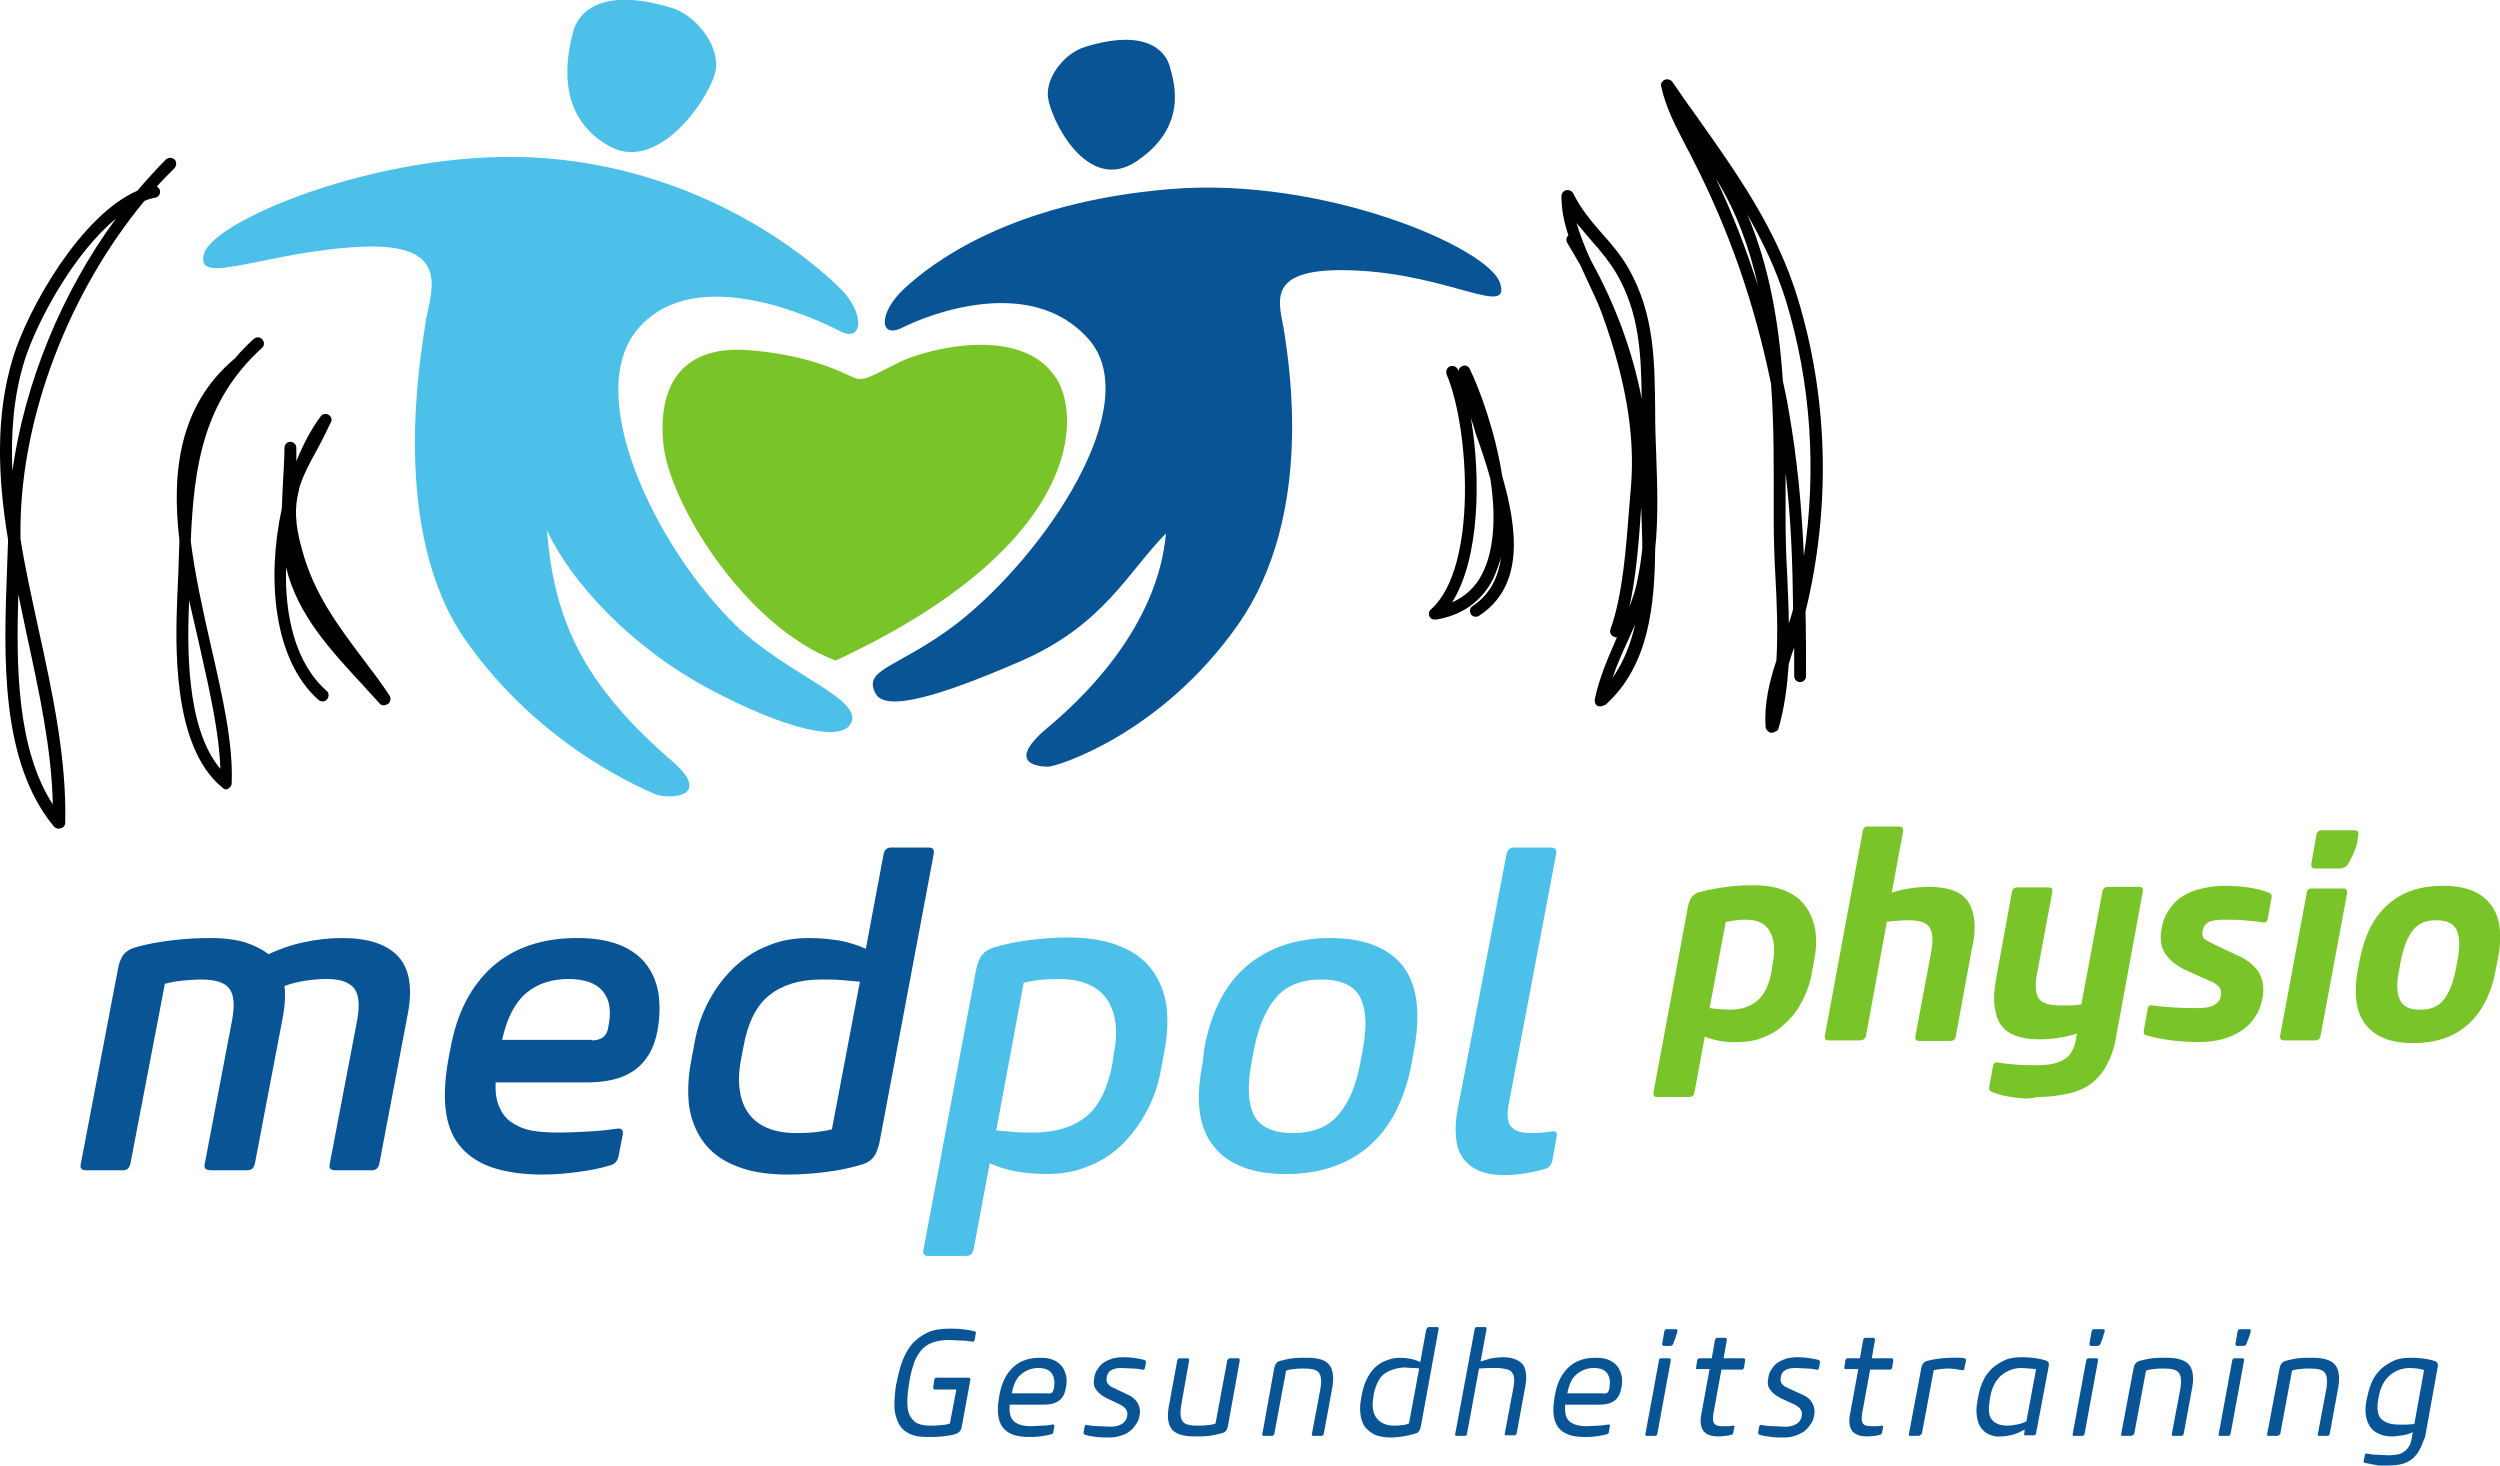 <svg enable-background="new 0 0 464 272" viewBox="0 0 464 272" xmlns="http://www.w3.org/2000/svg"><path d="m10.9 153.8c-.3 0-.6-.1-.9-.4-10-12.1-9.3-31.7-8.7-47.5.1-2 .1-3.9.2-5.7-1.9-11.5-2.4-22.9.9-33.8 2.9-9.4 12.7-26.5 23.1-31 1.7-2 3.5-4 5.3-5.8.4-.4 1.1-.4 1.6 0 .4.4.4 1.1 0 1.6-1.1 1.1-2.2 2.2-3.3 3.4.3.2.5.4.6.8.1.6-.3 1.2-.9 1.3-.7.1-1.3.3-2 .6-13.9 16.8-22.8 39.7-23 60.5v2.2c.9 5.7 2.2 11.4 3.4 17 2.6 11.8 5.2 24.1 4.9 35.7 0 .5-.3.9-.8 1-.2.1-.3.1-.4.1zm-7.5-43.5c-.4 13.3-.3 28.6 6.4 39-.2-10.3-2.6-21.2-4.9-31.8-.5-2.4-1-4.8-1.5-7.2zm18.1-69.7c-7.8 6.4-14.7 19.1-17 26.5-2 6.5-2.5 13.4-2.2 20.3 2.3-16.4 9.2-33.2 19.2-46.8zm20.5 105.9c-.3 0-.5-.1-.7-.3-9.5-7.7-8.7-27.1-8.4-35.4.1-1.5.1-3 .2-4.5.1-2 .1-4 .2-6-1.5-12.8 0-25.1 10.2-33.7.1-.1.2-.1.2-.2 1-1.2 2.2-2.4 3.4-3.5.5-.4 1.2-.4 1.6.1s.4 1.2-.1 1.6c-10.9 9.9-12.6 22-13.2 35.8.8 6.4 2.3 13.1 3.8 19.7 2.1 9.2 4.1 17.9 3.8 25.3 0 .4-.3.8-.7 1 0 .1-.1.1-.3.1zm-6.9-35.1c-.3 7.6-.8 23.5 5.8 31.3-.2-6.5-1.9-14.1-3.7-22.1-.7-3-1.4-6.1-2.1-9.2zm293.7 24.6h-.1c-.5-.1-.9-.5-1-1-.3-4.4.7-8.5 2-12.4.3-5.2.1-10.6-.2-15.9-.2-3.6-.3-7-.3-10.3v-1.7c0-7.6.1-15.6-.5-23.5-3.1-15-7.7-28.2-14.3-41.2-.5-1-1-2-1.5-2.9-1.8-3.5-3.7-7-4.6-11.1-.1-.5.2-1 .7-1.2s1.1 0 1.4.4c1.5 2.2 3.1 4.5 4.7 6.7 7.3 10.3 14.8 20.9 18.6 33.6 5.4 17.8 6.1 37.1 1.9 55.9-.2.7-.3 1.4-.5 2.1.1 3.9.1 7.9.1 12 0 .6-.5 1.1-1.1 1.1-.6 0-1.1-.5-1.1-1.1 0-1.8 0-3.6 0-5.3-.4 1-.7 2-1 3-.3 4.2-.8 8.3-2 12.3-.3.2-.8.5-1.2.5zm2.6-48.2v6.9 1.7c0 3.3.1 6.6.3 10.2.1 3 .3 6 .3 9.1.3-.9.6-1.8.8-2.7-.1-8.8-.4-17-1.4-25.2zm-.5-17.1c.4 1.8.8 3.7 1.1 5.6 1.6 9 2.4 17.8 2.8 26.9 2.4-16 1.3-32.2-3.3-47.3-1.8-5.8-4.3-11-7.2-16.1 4.1 9.6 5.9 20.3 6.6 30.9zm-12.4-37.5c3.1 6.5 5.6 13.1 7.8 19.9-1.6-7.1-4-13.8-7.8-19.9zm-21.5 97.9c-.2 0-.4 0-.5-.1-.4-.2-.6-.7-.5-1.2.8-4 2.5-7.8 4.1-11.5 0 0 0 0-.1 0s-.2 0-.4-.1c-.6-.2-.9-.8-.7-1.4 2.3-6.4 2.9-15.1 3.5-22.8l.3-3.6c.8-9.4-.9-19.7-5.2-31.7-.8-2.3-1.9-4.5-3-6.9-.4-.9-.8-1.7-1.2-2.6-.8-1.4-1.6-2.7-2.4-4.1-.3-.5-.2-1.1.2-1.4-.8-2.4-1.3-4.8-1.3-7.3 0-.5.4-1 .9-1.1s1 .1 1.3.6c1.3 2.7 3.2 5 5.3 7.4 1.8 2 3.6 4.1 5 6.6 4.8 8.5 4.8 17.2 4.9 26.4v.5c0 2.6.1 5.2.2 7.8.2 5.7.4 11.6-.2 17.3-.1 10.3-1.1 21.6-9.2 28.9-.5.2-.8.3-1 .3zm6.5-15.3c-.5 1.2-1 2.3-1.5 3.4-1 2.2-2 4.4-2.7 6.6 2.1-3 3.4-6.4 4.2-10zm1.1-22v.4c-.4 6-.9 12.7-2.2 18.5.6-1.6 1.2-3.3 1.5-5 .4-1.9.7-3.9.9-5.8 0-.5 0-1 0-1.5-.1-2.3-.1-4.5-.2-6.6zm-9.4-45.6c4.8 8.7 7.8 17.1 9.5 25.8-.1-8.1-.4-15.8-4.6-23.1-1.3-2.2-2.9-4.2-4.7-6.2-.9-1.1-1.9-2.2-2.8-3.3.7 2.3 1.6 4.6 2.6 6.8zm-224 82.7c-.3 0-.6-.1-.8-.4-1-1.1-2.1-2.3-3.1-3.4-5.9-6.4-12.1-13-14.2-21.8-.3 9.1 1.8 17.9 7.5 22.9.5.4.5 1.1.1 1.6s-1.1.5-1.6.1c-8.4-7.5-9.6-22.6-6.8-35.5.1-1.5.1-3 .2-4.4.1-2.4.3-4.7.3-6.9 0-.6.5-1.1 1.1-1.1s1.1.5 1.1 1.1v2.5c1.3-3.2 2.8-6 4.5-8.3.3-.5 1-.6 1.5-.3s.7.9.4 1.4c-1 2.1-1.9 3.9-2.8 5.5-1.2 2.2-2.2 4.1-2.8 5.9-.2.5-.3 1-.4 1.5-.7 2.8-.7 5.9.6 10.5 2.2 8.4 6.8 14.4 11.6 20.8 1.6 2.1 3.2 4.2 4.7 6.5.3.5.2 1.1-.2 1.5-.4.2-.6.3-.9.3zm195.1-15.9c-.4 0-.8-.2-1-.6s-.1-1 .3-1.3c8.7-7.8 7.1-33.7 2.9-43.6-.2-.6 0-1.2.6-1.5.6-.2 1.2 0 1.5.6 0 .1.1.2.1.3 0-.4.3-.8.8-1s1.1.1 1.3.6c1.7 3.5 4.7 11.4 6 19.8 2.9 10.1 4.1 20.5-4.3 26-.5.3-1.2.2-1.5-.3s-.2-1.2.3-1.5c3.3-2.2 4.8-5.4 5.3-9.1-.4 1.4-.9 2.8-1.5 4.1-2.1 4.1-5.7 6.7-10.6 7.5 0 0-.1 0-.2 0zm6.7-37.4c1.9 11.1 1.6 26.2-3.5 34.2 2.5-1.1 4.4-2.9 5.6-5.3 2.4-4.7 2.5-11.3 1.5-17.7-.8-2.9-1.8-5.8-2.8-8.6-.2-.9-.5-1.7-.8-2.6z"/><path d="m155.1 122.6c-16.8-6.3-31-29.3-32-40.4s3.8-18.2 16-17.2 17.9 4.6 19.7 5.2 3.6-.8 8.4-3.1 22.5-7 28.9 3.2c4.6 7.3 4.6 31.1-41 52.3" fill="#79c429"/><path d="m201.4 8.7c11.4-3.5 14.9.8 15.7 3.6.8 2.9 3.5 11.1-6.1 17.6-9.3 6.3-16.1-8-16.5-11.9-.4-3.8 3.2-8.2 6.9-9.3" fill="#095495"/><path d="m217.1 35.1c28.6-2.4 59.2 10.9 61.3 17.4s-9.2-1.5-26.8-2.3-14 6.1-13.2 11.7 5.6 33.7-8.6 54-33.6 26.4-35.3 26.4c0 0-9 .2 0-7.3s20.5-20.3 21.9-36c-7.1 7.2-11.5 16.9-26.7 23.6-15.4 6.7-25.4 9.6-27.2 6.1-2.5-4.6 4.4-4.8 15-12.9 16.5-12.8 35.3-40.8 24.5-52.9-10.8-12.2-30.2-4.3-34.5-2.1s-4.6-2.7.4-7.3 19.4-15.9 49.2-18.4" fill="#095495"/><path d="m124.8 1.5c-13.3-4.1-17.5.9-18.4 4.3s-4 15.5 6.8 21.4c9.4 5.1 19.3-10.1 19.7-14.6s-3.8-9.7-8.1-11.1" fill="#4dc0e9"/><path d="m101.7 29.4c-28.7-2.4-61.7 11.1-63.8 17.6s11.6-.4 29.2-1.2 12.5 9 11.8 14.6c-.8 5.6-6.7 38.1 7.5 58.4s34 28 35.2 28.6c2.3 1 11.5.7 2.5-6.7-16.7-14.6-21.3-26.6-22.6-42.3 4.4 9.5 15.5 21.7 30.2 29.5 13.9 7.4 24.4 9.9 26.2 6.4 2.5-4.5-11.7-9-21.3-18.2-14.9-14.5-28.8-43.2-18-55.3 10.8-12.2 33.1-1.5 37.4.7s4.6-3.7-.4-8.3c-4.9-4.8-24.1-21.3-53.9-23.8" fill="#4dc0e9"/><g fill="#095495"><path d="m174.9 266.6c-.9.1-1.8.1-2.9.1-1.4 0-2.5-.2-3.4-.7s-1.5-1.1-1.9-2-.7-1.9-.7-3c0-1.2.1-2.5.3-3.9l.2-.9c.3-1.4.6-2.7 1.1-3.9s1.1-2.2 1.8-3c.8-.8 1.7-1.5 2.8-2s2.4-.7 4-.7c.8 0 1.6 0 2.4.1s1.6.2 2.3.4c.2.1.3.2.2.4l-.2 1.2c-.1.2-.2.4-.5.3-.6-.1-1.3-.2-2.1-.2s-1.5-.1-2.2-.1c-1.2 0-2.3.2-3.1.5s-1.5.8-2.1 1.5c-.5.7-1 1.4-1.3 2.4-.3.9-.6 2-.8 3.2l-.1.7c-.2 1.2-.3 2.3-.3 3.2s.1 1.7.4 2.4c.3.6.7 1.1 1.3 1.5.6.3 1.4.5 2.5.5.7 0 1.3 0 1.9-.1.6 0 1.2-.1 1.8-.3l1.2-6.3h-4c-.2 0-.3-.1-.3-.4l.2-1.4c.1-.3.2-.4.4-.4h6c.2 0 .3.1.3.4l-1.6 8.7c-.1.7-.5 1.1-1 1.3-.8.3-1.7.4-2.6.5"/><path d="m195.2 258.5c.2-.1.3-.4.4-.8.2-1.2.1-2.1-.4-2.8s-1.3-1-2.5-1-2.2.4-3.1 1.1-1.5 1.9-1.8 3.6h6.6c.3.1.6 0 .8-.1m-1.8 6.1c.7 0 1.3-.1 1.9-.2.3-.1.4.1.4.3l-.2 1.1c0 .2-.1.3-.4.4-.7.2-1.4.3-2.1.4s-1.5.1-2.1.1c-2.3 0-3.9-.6-4.8-1.8s-1.1-3-.7-5.4l.1-.6c.4-2.3 1.3-4 2.6-5.2s3-1.7 4.9-1.7c1 0 1.8.1 2.5.4s1.2.7 1.6 1.2.6 1.1.8 1.8c.1.7.1 1.5-.1 2.3-.2 1.1-.6 1.8-1.3 2.3s-1.6.7-2.7.7h-6.4c-.1 1.5.1 2.5.8 3.1s1.7.9 3.2.9c.7 0 1.3-.1 2-.1"/><path d="m211.1 260.3c.4.7.6 1.5.4 2.4-.1.7-.3 1.2-.7 1.7-.3.5-.7.9-1.2 1.3s-1 .6-1.7.8c-.6.2-1.3.3-2 .3-.8 0-1.6 0-2.4-.1s-1.5-.2-2.1-.4c-.2-.1-.3-.2-.3-.4l.2-1.1c.1-.3.2-.4.5-.3.6.1 1.3.2 2.1.2s1.5.1 2.3.1 1.5-.2 2-.5.9-.8 1-1.5c.2-.9-.3-1.6-1.3-2.1l-2.5-1.2c-.8-.4-1.5-.9-1.9-1.5-.5-.6-.6-1.3-.4-2.3.1-.7.3-1.2.7-1.7.3-.5.7-.9 1.2-1.2s1-.5 1.6-.7c.6-.1 1.2-.2 1.9-.2 1.4 0 2.7.2 3.9.5.2.1.3.2.3.4l-.2 1.1c-.1.3-.2.4-.5.3-.5-.1-1.1-.2-1.8-.2s-1.3-.1-2-.1c-.8 0-1.5.1-1.9.4-.5.2-.8.7-.9 1.4-.1.4 0 .8.2 1.1s.6.6 1.1.8l2.5 1.2c.8.3 1.4.8 1.9 1.5"/><path d="m228.3 252.1h1.5c.2 0 .3.1.3.4l-2.2 12.2c-.1.4-.2.7-.4.9-.1.2-.4.3-.7.4-.8.2-1.6.4-2.4.5s-1.7.1-2.7.1c-2 0-3.4-.4-4.2-1.3-.7-.9-.9-2.2-.6-4.1l1.6-8.7c.1-.3.2-.4.4-.4h1.5c.2 0 .3.1.3.4l-1.5 8.5c-.2 1.3-.1 2.3.3 2.8.4.6 1.4.8 2.8.8.6 0 1.2 0 1.7-.1.5 0 1.1-.1 1.6-.3l2.2-11.8c.1-.1.3-.3.5-.3"/><path d="m236.1 266.5h-1.5c-.3 0-.4-.1-.3-.4l2.2-12.2c.1-.4.2-.7.4-.9.1-.2.4-.3.6-.4.8-.2 1.6-.4 2.4-.5.9-.1 1.8-.1 2.7-.1 2 0 3.4.4 4.1 1.3s.9 2.3.6 4.1l-1.6 8.7c-.1.3-.2.4-.4.4h-1.5c-.3 0-.4-.1-.3-.4l1.6-8.5c.2-1.3.1-2.3-.3-2.8-.4-.6-1.4-.8-2.8-.8-.6 0-1.2 0-1.7.1-.5 0-1.1.1-1.6.3l-2.2 11.8c-.1.1-.2.3-.4.3"/><path d="m256.9 255c-.9.7-1.5 1.9-1.9 3.6l-.1.7c-.3 1.7-.1 3 .6 3.9s1.8 1.4 3.2 1.4c.5 0 1 0 1.4-.1.4 0 .9-.1 1.4-.3l1.9-10.2c-.4-.1-.8-.1-1.3-.1s-1-.1-1.5-.1c-1.5.1-2.7.5-3.7 1.2m8.3-8.7h1.5c.2 0 .4.1.3.4l-3.3 18.1c-.1.4-.2.7-.4.9-.1.2-.4.3-.7.4-.7.2-1.5.4-2.2.5-.8.1-1.5.2-2.3.2-1.2 0-2.2-.2-2.9-.5-.8-.4-1.4-.9-1.9-1.5-.4-.6-.7-1.4-.8-2.3s-.1-1.8.1-2.8l.2-1.1c.2-1 .5-1.9.9-2.7s.9-1.5 1.5-2.1 1.3-1 2.1-1.3 1.6-.5 2.5-.5c1.5 0 2.8.3 3.8.8l1.1-6c.2-.4.3-.5.5-.5"/><path d="m271.9 266.5h-1.5c-.3 0-.4-.1-.3-.4l3.6-19.4c0-.3.2-.4.4-.4h1.5c.2 0 .3.1.3.4l-1.1 6c.6-.2 1.3-.4 2-.6.8-.1 1.5-.2 2.2-.2.8 0 1.4.1 2 .3s1.1.5 1.5.9.6 1 .7 1.7.1 1.5-.1 2.5l-1.6 8.7c-.1.3-.2.4-.4.4h-1.5c-.3 0-.4-.1-.3-.4l1.6-8.5c.1-.7.2-1.2.1-1.7 0-.5-.2-.8-.4-1.1s-.6-.5-1.1-.6-1-.2-1.7-.2c-.6 0-1.1 0-1.7 0s-1.1.1-1.6.1l-2.2 12c0 .3-.2.5-.4.5"/><path d="m298.3 258.5c.2-.1.3-.4.4-.8.2-1.2.1-2.1-.4-2.8s-1.3-1-2.5-1-2.2.4-3.1 1.1-1.5 1.9-1.8 3.6h6.6c.4.1.6 0 .8-.1m-1.8 6.1c.7 0 1.3-.1 1.9-.2.3-.1.4.1.4.3l-.2 1.1c0 .2-.1.3-.4.4-.7.2-1.4.3-2.1.4s-1.5.1-2.1.1c-2.3 0-3.9-.6-4.8-1.8s-1.1-3-.7-5.4l.1-.6c.4-2.3 1.3-4 2.6-5.2s3-1.7 4.9-1.7c1 0 1.8.1 2.5.4s1.2.7 1.6 1.2.6 1.1.8 1.8c.1.7.1 1.5-.1 2.3-.2 1.1-.6 1.8-1.3 2.3s-1.6.7-2.7.7h-6.4c-.1 1.5.1 2.5.8 3.1s1.7.9 3.2.9c.7 0 1.4-.1 2-.1"/><path d="m311 248.2c-.1.4-.3.7-.4 1.1-.1.3-.3.5-.6.5h-1.2c-.2 0-.3-.1-.3-.4l.4-2.3c.1-.3.2-.4.4-.4h1.7c.3 0 .4.1.3.4v.2c-.1.2-.2.5-.3.9m-2.7 3.9h1.5c.2 0 .3.1.3.4l-2.5 13.6c-.1.3-.2.4-.4.4h-1.5c-.3 0-.4-.1-.3-.4l2.5-13.6c0-.2.1-.4.4-.4"/><path d="m314.8 253.8.2-1.3c.1-.3.2-.4.4-.4h2.3l.6-3.4c.1-.3.2-.4.4-.4h1.5c.2 0 .3.1.3.4l-.6 3.4h3.7c.2 0 .3.1.3.4l-.2 1.3c-.1.3-.2.4-.5.4h-3.7l-1.5 8.2c-.1.8-.1 1.4.1 1.7.2.4.7.6 1.5.6h1c.3 0 .6 0 1-.1.3 0 .4.1.3.3l-.2 1c0 .2-.2.4-.4.4-.3.1-.7.2-1.2.2-.5.1-.9.1-1.2.1-1.4 0-2.3-.4-2.8-1.1-.5-.8-.6-1.8-.3-3.2l1.5-8.2h-2.3c-.2.1-.3-.1-.2-.3"/><path d="m336.3 260.3c.4.7.6 1.5.4 2.4-.1.7-.3 1.2-.7 1.7-.3.5-.7.9-1.2 1.3-.5.3-1 .6-1.7.8-.6.2-1.3.3-2 .3-.8 0-1.6 0-2.4-.1s-1.5-.2-2.1-.4c-.2-.1-.3-.2-.3-.4l.2-1.1c.1-.3.2-.4.5-.3.6.1 1.3.2 2.1.2s1.5.1 2.3.1 1.5-.2 2-.5.9-.8 1-1.5c.2-.9-.3-1.6-1.3-2.1l-2.6-1.2c-.8-.4-1.5-.9-1.9-1.5-.5-.6-.6-1.3-.4-2.3.1-.7.3-1.2.7-1.7.3-.5.7-.9 1.2-1.2s1-.5 1.6-.7c.6-.1 1.2-.2 1.9-.2 1.4 0 2.7.2 3.9.5.2.1.3.2.3.4l-.2 1.1c-.1.3-.2.4-.5.3-.5-.1-1.1-.2-1.8-.2s-1.3-.1-2-.1c-.8 0-1.5.1-1.9.4-.5.2-.8.7-.9 1.4-.1.4 0 .8.2 1.1s.6.6 1.1.8l2.6 1.2c.8.3 1.5.8 1.9 1.5"/><path d="m342.3 253.8.2-1.3c.1-.3.2-.4.4-.4h2.3l.6-3.4c.1-.3.2-.4.4-.4h1.5c.2 0 .3.1.3.4l-.6 3.4h3.7c.2 0 .3.1.3.4l-.2 1.3c-.1.3-.2.4-.4.4h-3.7l-1.5 8.2c-.1.8-.1 1.4.1 1.7.2.4.7.6 1.5.6h1c.3 0 .6 0 1-.1.3 0 .4.1.3.3l-.2 1c0 .2-.2.4-.4.4-.3.1-.7.2-1.2.2-.5.1-.9.1-1.2.1-1.4 0-2.3-.4-2.8-1.1-.5-.8-.6-1.8-.3-3.2l1.5-8.2h-2.3c-.2.1-.3-.1-.3-.3"/><path d="m356.1 266.5h-1.5c-.3 0-.4-.1-.3-.4l2.3-12.2c.1-.4.2-.7.4-.9.1-.2.4-.3.6-.4 1.5-.4 3.1-.6 4.7-.6h1.2c.4 0 .8 0 1.1.1.2 0 .3.2.3.4l-.3 1.4c0 .2-.1.3-.2.4-.1 0-.2 0-.3 0-.4-.1-.8-.1-1.1-.2-.4 0-.7-.1-1.1-.1-1 0-2 .1-3 .3l-2.2 11.8c-.2.2-.4.4-.6.4"/><path d="m376.6 254c-.4 0-.9-.1-1.4-.1-1.5 0-2.7.5-3.8 1.4-1 .9-1.7 2.2-2 3.9l-.1.7c-.3 1.7-.2 2.9.4 3.6s1.5 1.1 2.9 1.1c.5 0 1.1-.1 1.7-.2s1.2-.3 1.8-.6l1.8-9.7c-.4 0-.8-.1-1.3-.1m-7.5 12.2c-.6-.3-1.1-.7-1.5-1.3s-.6-1.3-.7-2.1-.1-1.7.1-2.7l.2-1.1c.2-1 .5-2 .9-2.8.4-.9 1-1.6 1.7-2.3.7-.6 1.5-1.1 2.4-1.5s2-.5 3.2-.5c1.5 0 3 .2 4.3.6.2.1.4.2.5.4s.1.5 0 .9l-2.3 12.2c-.1.3-.2.4-.4.4h-1.5c-.3 0-.4-.1-.3-.4l.1-.7c-.7.4-1.5.8-2.3 1s-1.6.3-2.3.3c-.7.1-1.4-.1-2.1-.4"/><path d="m390.3 248.2c-.1.4-.3.7-.4 1.1-.1.3-.3.5-.6.5h-1.2c-.2 0-.3-.1-.3-.4l.4-2.3c.1-.3.2-.4.4-.4h1.7c.3 0 .4.1.3.4v.2c-.1.2-.2.5-.3.9m-2.7 3.9h1.5c.2 0 .3.1.3.4l-2.5 13.6c-.1.3-.2.4-.4.4h-1.5c-.3 0-.4-.1-.3-.4l2.5-13.6c0-.2.2-.4.4-.4"/><path d="m395.5 266.5h-1.5c-.3 0-.4-.1-.3-.4l2.3-12.2c.1-.4.2-.7.4-.9s.4-.3.6-.4c.8-.2 1.6-.4 2.4-.5.9-.1 1.8-.1 2.7-.1 2 0 3.4.4 4.2 1.3.7.9.9 2.3.6 4.1l-1.6 8.7c-.1.3-.2.4-.4.4h-1.5c-.3 0-.4-.1-.3-.4l1.6-8.5c.2-1.3.1-2.3-.3-2.8-.4-.6-1.4-.8-2.8-.8-.6 0-1.2 0-1.7.1-.5 0-1.1.1-1.6.3l-2.2 11.8c-.2.1-.4.3-.6.3"/><path d="m417.4 248.2c-.1.4-.3.7-.4 1.1-.1.3-.3.5-.6.5h-1.2c-.2 0-.3-.1-.3-.4l.4-2.3c.1-.3.2-.4.4-.4h1.7c.3 0 .4.1.3.4v.2c-.1.2-.1.5-.3.9m-2.7 3.9h1.5c.2 0 .3.1.3.4l-2.5 13.6c-.1.3-.2.4-.4.4h-1.5c-.3 0-.4-.1-.3-.4l2.5-13.6c0-.2.2-.4.4-.4"/><path d="m422.6 266.5h-1.5c-.3 0-.4-.1-.3-.4l2.3-12.2c.1-.4.2-.7.4-.9s.4-.3.6-.4c.8-.2 1.6-.4 2.4-.5.9-.1 1.8-.1 2.7-.1 2 0 3.4.4 4.2 1.3.7.9.9 2.3.6 4.1l-1.6 8.7c-.1.3-.2.4-.4.4h-1.5c-.3 0-.4-.1-.3-.4l1.6-8.5c.2-1.3.1-2.3-.3-2.8-.4-.6-1.4-.8-2.8-.8-.6 0-1.2 0-1.7.1-.5 0-1.1.1-1.6.3l-2.2 11.8c-.2.1-.3.3-.6.3"/><path d="m448.7 254c-.4 0-.9-.1-1.4-.1-1.5 0-2.7.5-3.8 1.4-1 .9-1.7 2.2-2 3.9l-.1.5c-.3 1.7-.1 2.9.5 3.6.7.7 1.7 1.1 3.3 1.1h1.5c.5 0 1-.1 1.4-.1l1.8-10c-.4-.2-.8-.2-1.2-.3m.4 15c-.3.7-.8 1.2-1.3 1.7-.5.4-1.2.8-1.9 1-.8.2-1.7.3-2.7.3-.3 0-.7 0-1.1 0s-.8 0-1.1-.1c-.4-.1-.8-.1-1.1-.2-.4-.1-.7-.1-1-.2-.1 0-.2-.1-.2-.1-.1 0-.1-.1 0-.2l.2-1.1c.1-.3.2-.4.5-.3.5.1 1.1.2 1.8.2s1.4.1 2.1.1c.8 0 1.4-.1 1.9-.2s.9-.4 1.3-.7c.3-.3.6-.7.8-1.1.2-.5.3-1 .4-1.6l.1-.7c-.6.3-1.2.5-1.9.6s-1.4.2-2.1.2c-.9 0-1.7-.2-2.3-.5-.7-.3-1.2-.7-1.6-1.3s-.7-1.3-.8-2.1-.1-1.7.1-2.7l.2-.9c.2-1 .5-1.9.9-2.8s1-1.6 1.7-2.3c.7-.6 1.5-1.1 2.4-1.5s2-.5 3.2-.5c1.5 0 3 .2 4.3.6.2.1.4.2.5.4s.1.5 0 .9l-2.3 12.8c-.4.8-.6 1.7-1 2.3"/><path d="m39.3 174.1c2.4 0 4.5.3 6.2.8 1.8.6 3.2 1.3 4.3 2.2 2-.9 4.1-1.7 6.5-2.2 2.3-.5 4.7-.8 7.1-.8 4.9 0 8.3 1.1 10.5 3.4 2.1 2.3 2.7 5.8 1.8 10.6l-5.3 27.9c-.2.8-.6 1.2-1.4 1.2h-6.8c-.9 0-1.2-.4-1-1.2l5.1-26.7c.5-2.8.3-4.8-.6-5.9s-2.6-1.7-5-1.7c-1.3 0-2.6.1-3.9.3s-2.7.5-4 1c.2 1.6.1 3.4-.2 5.2l-5.3 27.8c-.2.8-.6 1.2-1.4 1.2h-6.8c-.9 0-1.3-.4-1.1-1.2l5.1-26.8c.5-2.8.3-4.7-.6-5.8s-2.6-1.6-5.2-1.6c-1.2 0-2.3.1-3.4.2s-2.2.3-3.3.6l-6.4 33.4c-.2.8-.6 1.2-1.4 1.2h-6.8c-.9 0-1.2-.4-1-1.2l6.9-36.2c.2-1.2.6-2 1-2.6.5-.6 1.1-1 2-1.3 2.3-.7 4.7-1.1 7.2-1.4 2.4-.3 4.9-.4 7.2-.4"/><path d="m109.8 193.1c1.8 0 2.9-.8 3.1-2.5.6-2.9.3-5-1-6.6-1.2-1.5-3.4-2.3-6.4-2.3s-5.6.8-7.7 2.5-3.7 4.6-4.6 8.8h16.6zm-6.2 17.1c2 0 3.9-.1 5.8-.2s3.6-.3 5-.5c.9-.2 1.3.2 1.2 1l-.8 4.1c-.2.9-.7 1.5-1.6 1.7-1.6.5-3.5.9-5.8 1.2-2.2.3-4.5.5-6.7.5-3.8 0-7-.5-9.6-1.4-2.5-.9-4.5-2.3-5.9-4.1s-2.2-4-2.5-6.7c-.3-2.6-.1-5.7.5-9.1l.4-2.1c1.2-6.6 3.8-11.6 7.8-15.2 4-3.5 9.2-5.3 15.7-5.3 3 0 5.6.4 7.7 1.2s3.8 2 5 3.5 2 3.3 2.4 5.5c.3 2.1.3 4.5-.2 7.1-.6 3.2-2 5.6-4.2 7.2s-5.2 2.3-9 2.3h-16.8c-.1 1.7.1 3.2.6 4.4s1.2 2.2 2.2 2.9 2.2 1.3 3.7 1.6 3.2.4 5.1.4"/><path d="m159.6 182.2c-1-.1-2.1-.2-3.4-.3s-2.5-.1-3.8-.1c-4 0-7.2 1-9.6 2.9s-4 5.1-4.8 9.5l-.4 2.1c-.9 4.4-.4 7.9 1.3 10.3s4.7 3.7 8.9 3.7c2.5 0 4.6-.2 6.6-.7zm-9.4-8.1c2 0 3.9.2 5.8.5 1.9.4 3.4.9 4.7 1.5l3.3-17.6c.2-.8.6-1.2 1.4-1.2h7c.8 0 1 .4.9 1.2l-10.1 53.7c-.3 1.1-.6 2-1.1 2.6s-1.1 1-2 1.3c-2 .6-4.2 1.1-6.6 1.4s-4.8.5-7.2.5c-3.9 0-7.1-.5-9.7-1.6-2.6-1-4.6-2.5-6-4.4s-2.3-4.1-2.7-6.7c-.3-2.6-.2-5.4.4-8.5l.6-3.2c.5-2.9 1.4-5.5 2.7-7.9s2.8-4.4 4.7-6.2c1.8-1.7 3.9-3.1 6.3-4 2.3-1 4.9-1.4 7.6-1.4"/></g><path d="m184.9 209.8c1 .1 2.1.2 3.3.3 1.3.1 2.5.1 3.7.1 4 0 7.2-1 9.6-2.9s4-5.1 4.9-9.5l.3-2.1c.9-4.4.4-7.9-1.3-10.3s-4.7-3.7-8.9-3.7c-2.4 0-4.6.2-6.5.7zm9.3 8.1c-2 0-3.9-.2-5.8-.5-1.9-.4-3.4-.9-4.7-1.5l-3 16c-.2.8-.6 1.2-1.4 1.2h-7c-.8 0-1.1-.4-.9-1.2l9.8-52.1c.3-1.2.6-2 1.1-2.6s1.1-1 2-1.3c2-.6 4.2-1.1 6.6-1.4s4.8-.5 7.2-.5c3.9 0 7.1.5 9.7 1.6 2.6 1 4.6 2.5 6 4.4s2.3 4.1 2.7 6.7c.3 2.6.2 5.4-.4 8.5l-.6 3.2c-.5 2.9-1.4 5.5-2.7 7.9s-2.8 4.4-4.6 6.2c-1.8 1.7-3.9 3.1-6.3 4-2.4 1-5 1.4-7.7 1.4" fill="#4dc0e9"/><path d="m232.3 197.1c-.8 4.3-.7 7.5.4 9.8 1.1 2.2 3.5 3.4 7.2 3.4s6.6-1.1 8.5-3.4c2-2.3 3.3-5.5 4.1-9.8l.4-2.1c.8-4.3.7-7.5-.4-9.8-1.1-2.2-3.5-3.4-7.2-3.4s-6.6 1.1-8.5 3.4c-1.9 2.2-3.3 5.5-4.1 9.8zm-8.8-2.5c1.3-6.8 3.9-12 8-15.4s9.2-5.1 15.4-5.1 10.6 1.7 13.4 5.1c2.7 3.4 3.4 8.6 2.2 15.4l-.5 2.8c-1.3 6.8-4 12-8 15.4s-9.1 5.1-15.3 5.1-10.7-1.7-13.4-5.1c-2.8-3.4-3.5-8.6-2.1-15.4z" fill="#4dc0e9"/><path d="m279.6 158.6c.2-.9.6-1.3 1.4-1.3h6.8c.9 0 1.2.4 1 1.3l-8.7 45.9c-.4 2-.4 3.5.2 4.4s1.8 1.4 3.9 1.4c.6 0 1.2 0 2-.1.7-.1 1.3-.1 1.7-.2.9-.2 1.2.2 1 1.1l-.8 4.4c-.2.8-.7 1.3-1.5 1.5-1.1.3-2.3.6-3.7.8-1.3.2-2.5.3-3.6.3-2 0-3.7-.3-5-.9s-2.3-1.5-3-2.6-1-2.4-1.1-4c-.1-1.5 0-3.2.4-5z" fill="#4dc0e9"/><path d="m319.1 187.3c.7 0 1.3.1 1.9.1 2.2 0 3.9-.6 5.2-1.7s2.2-3 2.6-5.5l.2-1.3c.5-2.6.3-4.6-.5-6-.8-1.5-2.3-2.2-4.4-2.2-.6 0-1.2 0-1.9.1-.6.1-1.2.2-1.9.3l-3 16c.6.1 1.1.1 1.8.2m.1 5.9c-1.1-.2-2.1-.5-2.8-.8l-1.9 10.3c-.1.6-.4.9-1 .9h-6c-.5 0-.7-.3-.6-.9l6.4-34.5c.3-1.5 1-2.3 2-2.6 3.1-.8 6.4-1.3 10-1.3 2.3 0 4.3.3 6 1 1.6.7 2.9 1.6 3.8 2.9.9 1.2 1.5 2.7 1.8 4.4s.2 3.6-.2 5.7l-.4 2.1c-.3 1.9-.9 3.6-1.7 5.2s-1.8 3-3 4.1c-1.2 1.2-2.5 2.1-4 2.7-1.5.7-3.2 1-5 1-1.1.1-2.3 0-3.4-.2" fill="#79c429"/><path d="m345.2 193.1h-5.8c-.6 0-.8-.3-.7-.9l7-37.8c.1-.7.4-1 1-1h5.8c.6 0 .8.3.7 1l-2.1 11.3c1-.4 2.1-.6 3.3-.8s2.5-.3 3.7-.3c1.6 0 3 .2 4.2.6s2.1 1 2.8 1.9 1.1 2.1 1.3 3.5c.2 1.5.1 3.3-.4 5.4l-3 16.3c-.1.6-.4.9-1 .9h-5.8c-.6 0-.8-.3-.7-.9l3-16c.3-1.9.2-3.3-.4-4.2s-1.9-1.3-3.8-1.3c-.7 0-1.4 0-2.1.1-.7 0-1.4.1-2 .2l-3.9 21.3c-.2.4-.5.7-1.1.7" fill="#79c429"/><path d="m373.9 203.7c-1.5-.2-2.9-.5-4.1-1-.5-.2-.7-.5-.6-1l.7-3.8c.1-.6.5-.8 1-.7 1 .2 2.1.3 3.4.4 1.2.1 2.5.1 3.8.1 1.2 0 2.3-.1 3.1-.3s1.5-.5 2.1-.9 1-.9 1.3-1.5.6-1.3.7-2.2l.2-1c-1 .4-2.1.6-3.3.8s-2.4.3-3.7.3c-1.6 0-3-.2-4.2-.6s-2.1-1-2.8-1.9-1.1-2.1-1.3-3.5c-.2-1.5-.1-3.3.3-5.4l2.9-15.9c.1-.6.5-.9 1-.9h5.8c.6 0 .8.3.7.9l-2.9 15.5c-.3 1.9-.2 3.3.4 4.2s1.9 1.3 3.8 1.3h2.1c.7 0 1.4-.1 2-.2l3.9-20.9c.1-.6.5-.9 1-.9h5.8c.6 0 .8.3.7.9l-5 27.2c-.3 1.8-.9 3.5-1.6 4.8-.7 1.4-1.6 2.5-2.7 3.4s-2.6 1.6-4.2 2c-1.7.4-3.7.7-6.1.7-1.3.4-2.7.3-4.2.1" fill="#79c429"/><path d="m419.2 180.4c.8 1.3 1.1 3 .7 4.9-.5 2.6-1.8 4.6-3.9 6s-4.7 2.1-7.8 2.1c-1.8 0-3.5-.1-5.1-.3s-3.1-.5-4.6-.9c-.5-.1-.7-.4-.6-1l.7-3.9c.1-.6.4-.8.9-.7 1.2.2 2.6.3 4.2.4s3 .1 4.3.1 2.3-.2 3-.6 1.1-1 1.2-1.8c.1-.7 0-1.2-.4-1.6s-1-.8-1.8-1.1l-3.8-1.7c-1.9-.8-3.3-1.9-4.2-3.1s-1.2-2.9-.8-4.8c.2-1.4.7-2.6 1.4-3.6s1.5-1.9 2.6-2.5c1-.7 2.2-1.1 3.5-1.4s2.7-.5 4.1-.5c1.5 0 3 .1 4.4.3s2.6.5 3.7.9c.6.2.8.5.7 1l-.7 3.9c-.1.6-.4.8-1 .7-1.1-.2-2.3-.3-3.5-.4s-2.4-.1-3.6-.1-2.1.1-2.8.4c-.6.3-1 .8-1.2 1.7-.1.7 0 1.2.4 1.5s1 .6 1.8 1l4 1.9c2 .8 3.3 1.9 4.2 3.2" fill="#79c429"/><path d="m437.1 157.7c-.3.8-.7 1.6-1.2 2.5-.2.4-.5.7-.8.8-.3.2-.7.2-1.2.2h-4.2c-.6 0-.8-.3-.7-1l.9-5.1c.1-.7.4-1 1-1h6.1c.6 0 .8.3.7 1l-.1.4c0 .7-.2 1.4-.5 2.2m-8 7.2h5.8c.6 0 .8.3.7 1l-4.9 26.3c-.1.6-.4.9-1 .9h-5.8c-.6 0-.8-.3-.7-.9l4.9-26.3c0-.7.4-1 1-1" fill="#79c429"/><path d="m445.4 185.5c.5 1.3 1.8 1.9 3.8 1.9s3.4-.6 4.4-1.9 1.7-3.1 2.2-5.6l.3-1.6c.5-2.5.4-4.4-.1-5.6-.6-1.3-1.8-1.9-3.8-1.9s-3.4.6-4.4 1.9-1.7 3.1-2.2 5.6l-.3 1.6c-.5 2.4-.5 4.3.1 5.6m-2.1-17.7c2.6-2.3 6-3.4 10.1-3.4s7 1.1 8.8 3.4c1.8 2.2 2.3 5.6 1.4 10.2l-.4 2c-.8 4.5-2.6 7.9-5.2 10.2s-6 3.4-10.1 3.4-7-1.1-8.8-3.4c-1.8-2.2-2.3-5.6-1.5-10.2l.4-2c.9-4.5 2.6-7.9 5.3-10.2" fill="#79c429"/></svg>